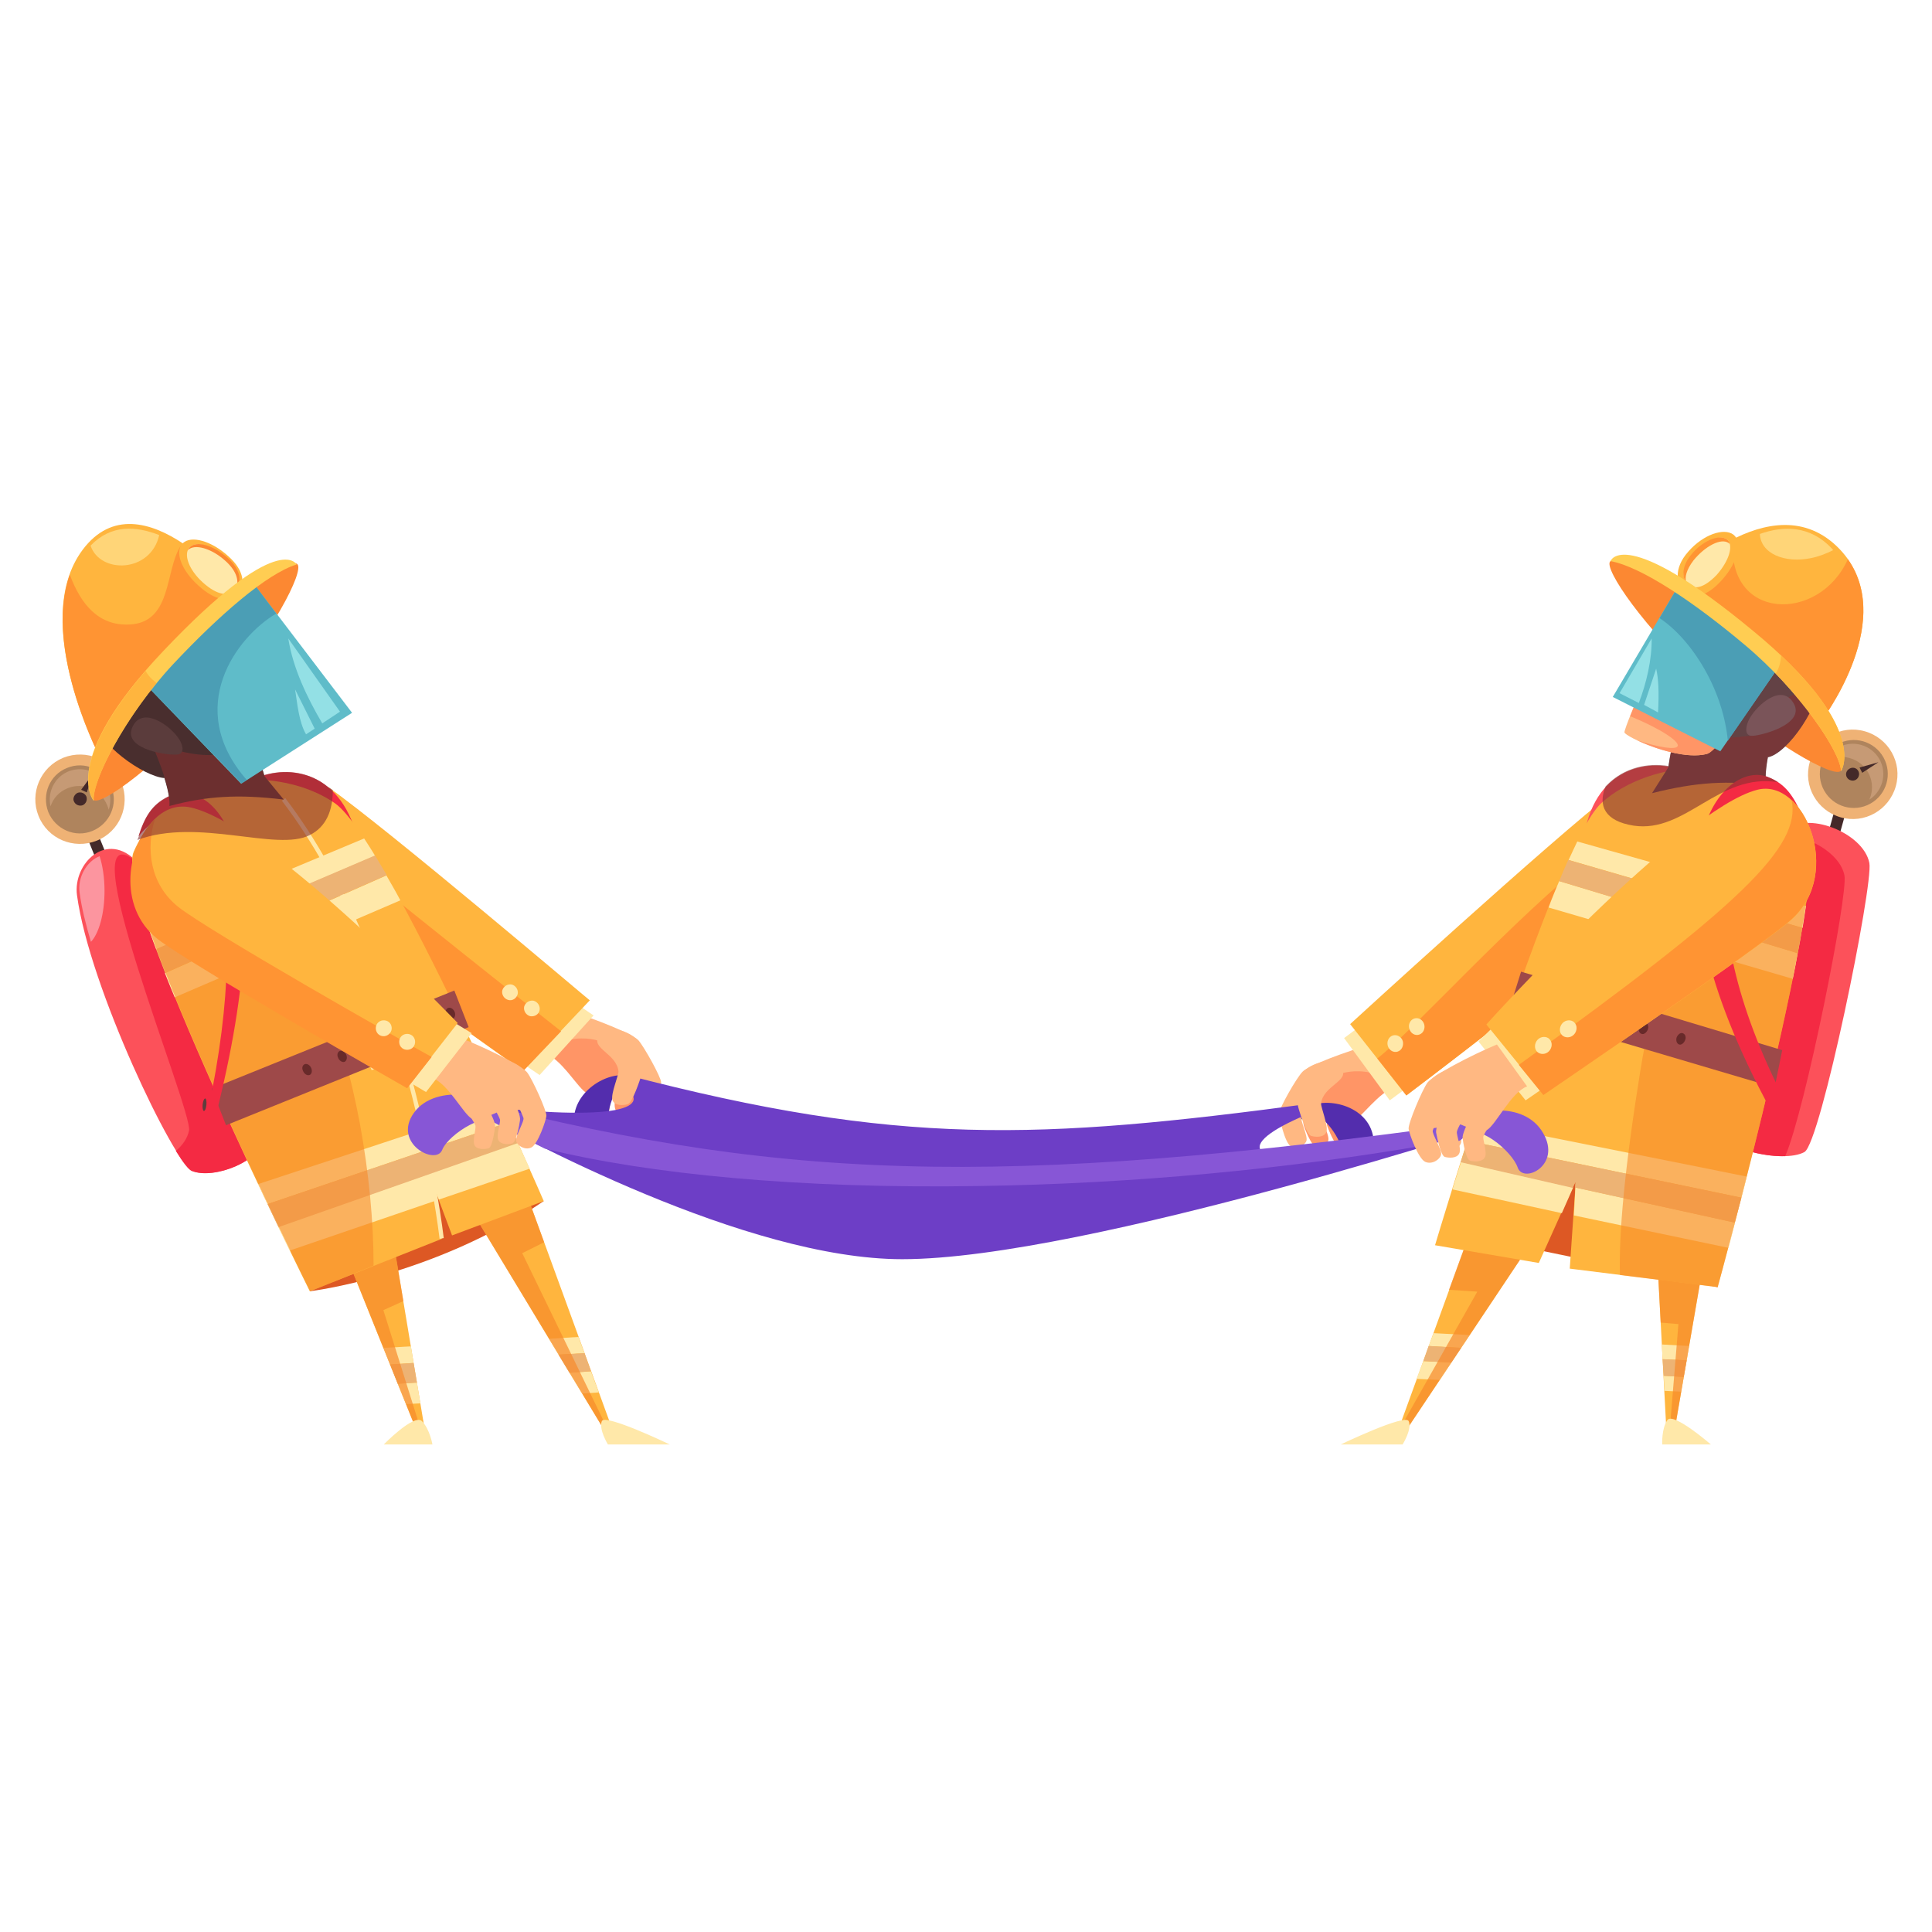 <?xml version="1.0" encoding="utf-8"?>
<!-- Generator: Adobe Illustrator 22.1.0, SVG Export Plug-In . SVG Version: 6.00 Build 0)  -->
<svg version="1.1" id="Layer_1" xmlns="http://www.w3.org/2000/svg" xmlns:xlink="http://www.w3.org/1999/xlink" x="0px" y="0px"
	 viewBox="0 0 512 512" style="enable-background:new 0 0 512 512;" xml:space="preserve">
<style type="text/css">
	.st0{fill:#FF9566;}
	.st1{fill:#FFB882;}
	.st2{fill:#532DAD;}
	.st3{fill:#DD5824;}
	.st4{fill:#442929;}
	.st5{fill:#EFB275;}
	.st6{fill:#AF845D;}
	.st7{fill:#C69A75;}
	.st8{fill:#FC8832;}
	.st9{fill:#FFB53E;}
	.st10{fill:#FC515A;}
	.st11{fill:#F42A43;}
	.st12{fill:#FFE8A9;}
	.st13{fill:#FF9433;}
	.st14{fill:#EDB374;}
	.st15{opacity:0.7;fill:#F78B2B;}
	.st16{fill:#634245;}
	.st17{fill:#6D3EC6;}
	.st18{fill:#5E3D3D;}
	.st19{opacity:0.59;fill:#F78B2B;}
	.st20{fill:#9E4949;}
	.st21{fill:#682A2A;}
	.st22{fill:#FC959F;}
	.st23{opacity:0.6;fill:#843131;}
	.st24{fill:#7A5459;}
	.st25{fill:#5FBCC9;}
	.st26{fill:#4B9EB5;}
	.st27{fill:#FFCD52;}
	.st28{fill:#93E0E5;}
	.st29{fill:#FFD578;}
	.st30{fill:#8756D6;}
	.st31{fill:#492E2E;}
	.st32{fill:#5B3C3C;}
</style>
<g>
	<path class="st0" d="M352.7,292.6c-0.7,2.1-1.3,4.8-1,5.7c0.3,0.9,2,5.2,3,5.3c1,0.1,3-0.3,3.4-1.6c0.4-1.3-1.4-4.3-1.4-5.1
		c0-0.8,1.3-4.1,1.3-4.1L352.7,292.6z"/>
	<path class="st0" d="M346.4,292.3c-0.7,2.2-1.2,5-0.9,5.9c0.3,1,2.1,5.5,3.1,5.6c1.1,0.1,3-0.1,3.4-1.5c0.4-1.3-1.5-4.6-1.5-5.4
		s1.2-4.2,1.2-4.2L346.4,292.3z"/>
	<path class="st1" d="M363.7,276.7c-6.9,1.9-17,5.7-18.5,7.3c-1.6,1.6-6.2,9.7-6.2,11c0,1.3,1.5,7.8,3,8.7c1.6,1,3.7-0.1,4.2-1.3
		c0.5-1.2-1.7-5.6-1.3-6.3c0.4-0.7,1.7-3.3,2.3-3.5c0.6-0.1,8.1,4.2,10.5,3.2c2.4-1,7.1-7.9,11.4-9L363.7,276.7z"/>
	<path class="st0" d="M347.2,292.6C347.2,292.6,347.2,292.6,347.2,292.6c0.8-5.1,6.4-8.9,13-8.7c3.8,0.1,7.1,1.6,9.4,3.8l0.2,0.4
		c-4.3,1.1-9.3,8.5-11.7,9.5C355.6,298.5,347.8,292.5,347.2,292.6z"/>
	<path class="st0" d="M159.1,285.3c1.3,1.8,2.7,4.2,2.7,5.2c0,1-0.3,5.5-1.3,5.9c-1,0.4-2.9,0.7-3.8-0.5s0.1-4.5-0.2-5.3
		s-2.5-3.5-2.5-3.5L159.1,285.3z"/>
	<path class="st0" d="M165.9,282.9c1.2,1.9,2.5,4.5,2.5,5.5c-0.1,1-0.5,5.9-1.5,6.3c-1,0.4-3,0.7-3.7-0.5c-0.8-1.2,0.2-4.8,0-5.6
		c-0.2-0.8-2.3-3.7-2.3-3.7L165.9,282.9z"/>
	<path class="st1" d="M150.8,267.9c6.9,2.1,16.9,6.1,18.4,7.8c1.5,1.7,6,9.8,6,11.1c0,1.3-1.7,7.7-3.3,8.7c-1.6,0.9-3.7-0.2-4.2-1.4
		c-0.4-1.2,1.8-5.5,1.4-6.3c-0.4-0.7-1.6-3.4-2.2-3.5c-0.6-0.1-8.9,5.9-11.3,4.9s-7-8.8-11.3-10L150.8,267.9z"/>
	<path class="st0" d="M166.9,284.2C166.9,284.2,167,284.2,166.9,284.2c-0.7-5.1-6.2-9.1-12.8-9c-3.8,0-7.2,1.4-9.5,3.5l-0.2,0.4
		c4.3,1.2,8.9,9.7,11.3,10.7C158,290.8,166.3,284,166.9,284.2z"/>
	<path class="st2" d="M167.2,285.3c-5.9-2-16.1,4.3-15,12.7c1.2,8.4,10.5,6.3,9.2,2.6c-1.3-3.7,0.9-13.9,4.9-13
		C170.3,288.6,167.2,285.3,167.2,285.3z"/>
	<path class="st2" d="M345.2,294.2c4.9-4,16.7-1.8,18.6,6.5s-7.7,9.7-7.8,5.7s-5.8-12.7-9.2-10.4
		C343.5,298.3,345.2,294.2,345.2,294.2z"/>
	<polygon class="st3" points="446.8,308 401.1,303.5 399.5,329.6 455.2,341.1 	"/>
	<g>
		<rect x="23" y="212.1" transform="matrix(0.927 -0.374 0.374 0.927 -81.049 25.219)" class="st4" width="3" height="18.9"/>
		<path class="st5" d="M10.2,216.2c2.4,6.1,9.3,9,15.4,6.6c6.1-2.4,9-9.3,6.6-15.4c-2.4-6.1-9.3-9-15.4-6.6
			C10.7,203.3,7.8,210.2,10.2,216.2z"/>
		<path class="st6" d="M12.8,215.2c1.9,4.6,7.1,6.9,11.7,5c4.6-1.9,6.9-7.1,5-11.7c-1.9-4.6-7.1-6.9-11.7-5
			C13.2,205.3,11,210.5,12.8,215.2z"/>
		<path class="st7" d="M17.9,208.9c4.1-1.7,8.8,0.3,10.5,4.5c0.2,0.4,0.3,0.8,0.4,1.2c0.6-1.8,0.6-3.8-0.1-5.7
			c-1.7-4.1-6.3-6.1-10.5-4.5c-3.7,1.5-5.7,5.5-4.8,9.3C14.1,211.5,15.7,209.8,17.9,208.9z"/>
		<path class="st4" d="M19.6,212.4c0.4,0.9,1.4,1.3,2.3,1c0.9-0.4,1.3-1.4,1-2.3c-0.4-0.9-1.4-1.3-2.3-1
			C19.7,210.5,19.2,211.6,19.6,212.4z"/>
		<polygon class="st4" points="21.5,209.3 23,210 24.6,205.1 		"/>
	</g>
	<path class="st8" d="M78.8,149.5c-1.9-1.7-15.6,3.4-34.5,25c-18.8,21.6-21.4,35.8-19.5,37.5c1.9,1.7,17.5-9.5,32.4-26.8
		C72.2,168,80.7,151.3,78.8,149.5z"/>
	<path class="st3" d="M82.1,342.2c0,0,32.6-3.9,62-23.9l-44.2-14.6L82.1,342.2z"/>
	<polygon class="st9" points="162.4,379.1 126.7,281.2 109.3,289.7 88.2,289.7 88.2,311.4 115.7,311.4 115.7,305.5 160.2,379.1 	"/>
	<polygon class="st9" points="74.3,289.4 110.4,379.1 112.6,379.1 96,279.6 	"/>
	<g>
		
			<rect x="486.2" y="205.5" transform="matrix(0.963 0.269 -0.269 0.963 75.893 -123.398)" class="st4" width="3" height="18.9"/>
		<path class="st5" d="M479.6,202c-1.8,6.3,1.9,12.8,8.2,14.6c6.3,1.8,12.8-1.9,14.6-8.2c1.8-6.3-1.9-12.8-8.2-14.6
			C487.9,192,481.4,195.7,479.6,202z"/>
		<ellipse transform="matrix(0.874 -0.487 0.487 0.874 -37.788 264.884)" class="st6" cx="491" cy="205.2" rx="9" ry="9"/>
		<path class="st7" d="M490.2,200.9c4.3,1.2,6.8,5.6,5.6,9.9c-0.1,0.4-0.3,0.8-0.4,1.1c1.6-1,2.8-2.6,3.4-4.6
			c1.2-4.3-1.3-8.7-5.6-9.9c-3.9-1.1-7.9,0.9-9.5,4.4C485.6,200.7,487.9,200.2,490.2,200.9z"/>
		<path class="st4" d="M489.3,204.7c-0.3,0.9,0.3,1.9,1.2,2.1c0.9,0.3,1.9-0.3,2.1-1.2c0.3-0.9-0.3-1.9-1.2-2.1
			C490.6,203.3,489.6,203.8,489.3,204.7z"/>
		<polygon class="st4" points="492.8,203.4 493.5,204.8 497.8,202 		"/>
	</g>
	<path class="st10" d="M70.9,300.6c-1.4,7.2-14.2,12-20,9.7c-4.6-1.9-27.2-48.5-30.5-73.1c-1.1-8.3,7.9-17.4,16-8.7
		C52.2,245.4,72,294.9,70.9,300.6z"/>
	<path class="st11" d="M36.3,228.5c-19.2-15.9,14.8,65.7,13.8,71.1c-0.4,2-1.7,3.9-3.5,5.4c1.9,3.1,3.4,5,4.2,5.3
		c5.8,2.4,18.7-2.5,20-9.7C72,294.9,54.2,243.3,36.3,228.5z"/>
	<polygon class="st12" points="143,284.9 157.3,269.1 152.6,265.9 138.3,281.7 	"/>
	<path class="st9" d="M87,208.6l6.8,42c7.3,6.9,44.8,33.2,44.8,33.2l17.7-18.7C156.3,265.2,102.9,219.8,87,208.6z"/>
	<path class="st13" d="M89.9,226.3l4,24.3c7.3,6.9,44.8,33.2,44.8,33.2l10-10.5C138.2,265,110,242.6,89.9,226.3z"/>
	<path class="st11" d="M61.3,212.2c1.7-1.9,8.4-0.2,10.6-1c12.3-4.6,29.6,15.1,13.3,73l1.7,1.1C117,190.4,65.4,200,61.3,212.2z"/>
	<g>
		<polygon class="st12" points="107.6,372.1 111.4,371.9 110.5,366.4 105.4,366.7 		"/>
		<polygon class="st12" points="156.6,363.4 150.9,363.8 154.3,369.3 158.7,369 		"/>
		<polygon class="st12" points="153.3,354.3 145.5,354.8 148,359 154.9,358.6 		"/>
		<polygon class="st12" points="103.4,361.6 109.6,361.2 108.9,356.8 101.6,357.2 		"/>
		<polygon class="st14" points="154.9,358.6 148,359 150.9,363.8 156.6,363.4 		"/>
		<polygon class="st14" points="105.4,366.7 110.5,366.4 109.6,361.2 103.4,361.6 		"/>
	</g>
	<polygon class="st15" points="138.4,332.1 144.2,329.2 126.7,281.2 109.3,289.7 88.2,289.7 88.2,311.4 115.7,311.4 115.7,305.5 
		160.2,379.1 161.2,379.1 	"/>
	<polygon class="st15" points="101.6,347.2 106.9,344.8 96,279.6 74.3,289.4 110.4,379.1 111.6,379.1 	"/>
	<path class="st9" d="M82.1,342.2l35-13.9l-2.5-14.8l5.2,13.9l24.3-9.1c0,0-41.4-95.6-55.3-105.4c-13.9-9.8-43.3-10.1-53.4,12.9
		C30.1,237.8,82.1,342.2,82.1,342.2z"/>
	<path class="st12" d="M161.1,382.8h16.4c0,0-17.1-8.2-18-6.2C158.6,378.7,161.1,382.8,161.1,382.8z"/>
	<path class="st12" d="M114.6,382.8h-12.9c0,0,8-8.2,10.1-6.2C113.9,378.7,114.6,382.8,114.6,382.8z"/>
	<polygon class="st9" points="442.9,273.8 372.6,379.1 370.5,379.1 406.1,281.2 	"/>
	<polygon class="st9" points="460,285.1 443.8,378.9 441.6,378.9 436.1,274.8 	"/>
	<path class="st8" d="M426.7,148.8c1.7-2,15.9,1.5,37.2,20.6c21.3,19.2,25.6,32.9,23.9,34.9c-1.7,2-18.6-7.3-35.4-22.6
		C435.5,166.3,425,150.7,426.7,148.8z"/>
	<path class="st10" d="M452.8,297.8c2.2,6.9,19.8,10.6,25.4,7.5c4.3-2.4,18.3-70.8,17.2-76.6c-1.6-8.2-17.1-14-22.1-8.4
		C468.6,225.4,451.1,292.2,452.8,297.8z"/>
	<path class="st11" d="M488.8,232c-1.2-6-9.8-10.7-16.2-10.6c-5.5,10-21.4,71.1-19.7,76.4c1.7,5.4,12.8,8.8,20.2,8.6
		C478.4,294.2,489.8,237.2,488.8,232z"/>
	<polygon class="st12" points="368.3,291.6 356.2,275.1 360.9,271.6 373.2,288 	"/>
	<path class="st9" d="M427.7,209.8l-7.4,42.7c-7.8,7.8-47.6,37.8-47.6,37.8l-14.9-18.9C357.8,271.4,411.5,222.2,427.7,209.8z"/>
	<path class="st13" d="M365,280.5l7.7,9.8c0,0,39.7-30.1,47.6-37.8l2.4-26.1C400.7,243.7,374.6,273.1,365,280.5z"/>
	<path class="st10" d="M451.6,208.8c-1.9-1.7-8.3,0.8-10.7,0.3c-12.8-3.1-27.5,18.5-4.3,74.1l-1.6,1.3
		C393.7,193.9,446.1,197.2,451.6,208.8z"/>
	<g>
		<polygon class="st12" points="447.6,356.7 440.4,356.3 440.6,360.2 447,360.5 		"/>
		<polygon class="st12" points="446.2,364.9 440.9,364.6 441.1,368.6 445.5,368.8 		"/>
		<polygon class="st12" points="375.4,365.4 381.6,365.7 384.6,361.1 377.2,360.7 		"/>
		<polygon class="st12" points="378.6,356.7 387.2,357.2 389.5,353.8 379.9,353.3 		"/>
		<polygon class="st14" points="447,360.5 440.6,360.2 440.9,364.6 446.2,364.9 		"/>
		<polygon class="st14" points="377.2,360.7 384.6,361.1 387.2,357.2 378.6,356.7 		"/>
	</g>
	<polygon class="st15" points="406.1,281.2 384,341.8 391.5,342.3 370.7,379.1 372.6,379.1 442.9,273.8 	"/>
	<polygon class="st15" points="436.1,274.8 440.1,350.5 444.8,350.9 442.5,378.9 443.8,378.9 460,285.1 	"/>
	<path class="st9" d="M455.2,341.1l-39.2-4.9l1.6-23.3l-9.8,21.8l-27.5-4.7c0,0,31.4-105.7,44.1-117.2c12.6-11.5,41.8-15.3,54.6,6.3
		C485.7,230.5,455.2,341.1,455.2,341.1z"/>
	<path class="st16" d="M451.7,173.3l21.6,10c-3,9-6.2,20.3-5.2,24.9c-10-1.4-18.4-1-30.3,2l4.3-6.8
		C444.1,188.9,451.7,173.3,451.7,173.3z"/>
	<path class="st16" d="M468.5,200.7c5.5-1.1,14.2-14.4,13.6-20.4c-0.6-6-16.9-20.4-16.9-20.4S468.1,185.5,468.5,200.7z"/>
	<path class="st1" d="M139.5,284.3c1.7,2.2,0.8,8,0.3,9.2c-0.5,1.3-2.9,7.1-4.2,7.4c-1.3,0.3-3.6,0.2-4-1.5
		c-0.4-1.6,2.2-6.5,2.2-7.4c-0.2-4.7-6.9-6.7-4.5-9.7C132,279.1,137.4,281.6,139.5,284.3z"/>
	<path class="st1" d="M378.5,287c-1.7,2.3-0.6,8.4-0.1,9.7c0.5,1.3,3.3,7.4,4.6,7.7s3.8,0.1,4.2-1.6c0.4-1.7-2.5-6.7-2.5-7.8
		c0-5,7.1-7.2,4.5-10.3C386.3,281.4,380.6,284.1,378.5,287z"/>
	<path class="st17" d="M347.7,294.8c0.5-0.2,0.8-0.8,0.7-1.4c-0.1-0.6-0.7-0.9-1.3-0.9c-72,9.6-108.7,11.3-181.4-7.7
		c-0.7-0.2-1.3,0.2-1.6,0.8c-0.3,0.6-0.1,1.4,0.5,1.7c9.6,6.4-1,10.1-39.2,5.6L253,324.8L362.2,306
		C325.8,309.9,328.4,302.5,347.7,294.8z"/>
	<g>
		<path class="st12" d="M116.5,328.3c-0.1-0.7-8.3-72.3-41.8-116.1l0.9-0.7c33.7,44.1,41.9,115.9,42,116.6L116.5,328.3z"/>
	</g>
	<g>
		<path class="st12" d="M102.4,232l-58.7,25.9c0.8,2.1,1.7,4.2,2.6,6.4l59.8-25.7C104.9,236.3,103.6,234.1,102.4,232z"/>
		<path class="st12" d="M96.5,222.2l-57.1,23.9c0.6,1.8,1.3,3.6,2,5.5l58-24.8C98.4,225.1,97.4,223.6,96.5,222.2z"/>
		<path class="st14" d="M99.4,226.7l-58,24.8c0.8,2,1.6,4.2,2.4,6.3l58.7-25.9C101.4,230.1,100.4,228.4,99.4,226.7z"/>
		<path class="st12" d="M137.2,302.8l-63.5,22.3c1.1,2.3,2.1,4.4,3.1,6.3l38.6-13.2l-0.8-4.8l1.7,4.5l24.1-8.2
			C139.5,307.8,138.4,305.4,137.2,302.8z"/>
		<path class="st12" d="M132.6,292.6l-64.2,21.2c0.9,1.8,1.7,3.6,2.5,5.3l63.9-21.7C134.1,295.9,133.4,294.3,132.6,292.6z"/>
		<path class="st14" d="M134.8,297.4l-63.9,21.7c1,2.1,2,4.2,2.9,6.1l63.5-22.3C136.5,301.1,135.7,299.3,134.8,297.4z"/>
	</g>
	<path class="st18" d="M54.7,292.8c0.1-0.9-0.1-1.7-0.3-1.7c-0.3,0-0.6,0.7-0.7,1.6c-0.1,0.9,0.1,1.7,0.3,1.7
		C54.3,294.5,54.6,293.8,54.7,292.8z"/>
	<path class="st19" d="M99,335.4c0-11.6-1.2-24.3-3.6-37.5c-9.1-48.6-32.4-85-52-81.4c-0.9,0.2-1.8,0.4-2.6,0.8
		c-2.1,2.4-3.9,5.1-5.3,8.4c-5.3,12.1,46.7,116.5,46.7,116.5L99,335.4z"/>
	<g>
		<polygon class="st20" points="120.4,262.5 56.1,288.5 59.9,298.2 124.2,272.2 		"/>
		<polygon class="st12" points="106.3,267.3 94.2,272.5 98.5,283.6 110.6,278.5 		"/>
		<polygon class="st20" points="105.3,270.5 97.8,273.7 100.5,280.6 107.9,277.4 		"/>
		<polygon class="st12" points="103.4,274.4 100,275.8 100.7,277.2 104.1,275.8 		"/>
		<path class="st21" d="M113.3,270.6c-0.3-0.8-1.1-1.3-1.7-1.1c-0.6,0.2-0.9,1-0.5,1.8c0.3,0.8,1.1,1.3,1.7,1.1
			C113.4,272.2,113.6,271.4,113.3,270.6z"/>
		<path class="st21" d="M120.5,268.2c-0.3-0.8-1.1-1.3-1.7-1.1c-0.6,0.2-0.9,1-0.5,1.8c0.3,0.8,1.1,1.3,1.7,1.1
			C120.5,269.8,120.8,269,120.5,268.2z"/>
		<path class="st21" d="M91.8,279.6c-0.3-0.8-1.1-1.3-1.7-1.1c-0.6,0.2-0.9,1-0.5,1.8c0.3,0.8,1.1,1.3,1.7,1.1
			C91.8,281.2,92.1,280.4,91.8,279.6z"/>
		<path class="st21" d="M82.5,283.1c-0.3-0.8-1.1-1.3-1.7-1.1c-0.6,0.2-0.9,1-0.5,1.8c0.3,0.8,1.1,1.3,1.7,1.1
			S82.8,283.9,82.5,283.1z"/>
	</g>
	<path class="st11" d="M44.5,211.2c-4.2,2.1-6.1,5.2-7.8,10.5c1.4-1.9,3.2-3.4,5.1-4.4C52.5,212,68.4,232.1,55,295l1.9,1.8
		C76,222.3,55.7,205.6,44.5,211.2z"/>
	<path class="st22" d="M27.7,236.1c0-3.5-0.5-6.7-1.3-9.2c-3.4,1.3-5.9,5.6-5.3,9.7c0.5,3.8,1.6,8.3,3,13
		C26.2,247.4,27.7,242.2,27.7,236.1z"/>
	<path class="st12" d="M143,267.7c0.2-1.1-0.5-2.2-1.6-2.5c-1.1-0.2-2.2,0.5-2.5,1.6c-0.2,1.1,0.5,2.2,1.6,2.5
		C141.7,269.5,142.8,268.8,143,267.7z"/>
	<path class="st12" d="M137.2,263.4c0.2-1.1-0.5-2.2-1.6-2.5c-1.1-0.2-2.2,0.5-2.5,1.6c-0.2,1.1,0.5,2.2,1.6,2.5
		C135.8,265.3,136.9,264.6,137.2,263.4z"/>
	<g>
		<path class="st12" d="M478.6,240.1L418,223c-0.7,1.5-1.5,3.1-2.3,4.9l62,18C478,243.9,478.3,241.9,478.6,240.1z"/>
		<path class="st12" d="M476.4,252.6l-63.2-19.1c-0.9,2.2-1.9,4.5-2.8,7l64.7,18.9C475.6,257.1,476,254.8,476.4,252.6z"/>
		<path class="st14" d="M477.6,245.9l-62-18c-0.8,1.8-1.6,3.6-2.4,5.6l63.2,19.1C476.9,250.3,477.3,248,477.6,245.9z"/>
		<path class="st12" d="M459.8,324l-42.3-9.3l-0.4,7.4l41,8.6C458.6,328.7,459.2,326.4,459.8,324z"/>
		<path class="st12" d="M462.9,311.8l-72.4-14.5c-0.5,1.7-1.1,3.4-1.6,5l72.6,15.1C462,315.6,462.5,313.7,462.9,311.8z"/>
		<path class="st12" d="M384.9,315.2l29,6.3l3-6.8l-29.7-6.8C386.3,310.6,385.6,313,384.9,315.2z"/>
		<path class="st14" d="M461.5,317.4l-72.6-15.1c-0.6,2-1.2,3.9-1.8,5.7l29.7,6.8l0.7-1.5l-0.1,1.4l42.3,9.3
			C460.3,321.9,460.9,319.7,461.5,317.4z"/>
	</g>
	<path class="st12" d="M371.7,382.8h-16.4c0,0,17.1-8.2,18-6.2C374.3,378.7,371.7,382.8,371.7,382.8z"/>
	<path class="st12" d="M440.5,382.8h12.9c0,0-9.9-8.6-11.5-6.5C440.3,378.5,440.5,382.8,440.5,382.8z"/>
	<path class="st19" d="M471.4,216.5c-15.1-2-30.4,28.3-36.7,67.3c-4.2,26.1-5.7,43-5.4,54.1l25.9,3.2c0,0,27.6-100.2,24.5-119.7
		C477.3,218.6,474.5,216.9,471.4,216.5z"/>
	<polygon class="st12" points="404.3,291.6 391.8,276 397.3,270.6 410.7,287.2 	"/>
	<g>
		<polygon class="st20" points="403.1,257.5 472.3,278.3 470.3,288.2 400,267.4 		"/>
		<polygon class="st12" points="418.2,261.2 431.3,265.4 427.7,276.8 414.6,272.6 		"/>
		<polygon class="st20" points="419.6,264.2 427.6,266.8 425.4,273.9 417.4,271.3 		"/>
		<polygon class="st12" points="421.9,267.9 425.5,269.1 424.9,270.5 421.3,269.4 		"/>
		<path class="st21" d="M411.2,265c0.3-0.8,1-1.4,1.6-1.2c0.7,0.2,1,1,0.7,1.8c-0.3,0.8-1,1.4-1.6,1.2
			C411.3,266.6,410.9,265.8,411.2,265z"/>
		<path class="st21" d="M403.5,263.2c0.3-0.8,1-1.4,1.6-1.2c0.7,0.2,1,1,0.7,1.8c-0.3,0.8-1,1.4-1.6,1.2
			C403.6,264.8,403.3,264,403.5,263.2z"/>
		<path class="st21" d="M434.4,272.2c0.3-0.8,1-1.4,1.6-1.2c0.7,0.2,1,1,0.7,1.8c-0.3,0.8-1,1.4-1.6,1.2
			C434.5,273.9,434.1,273.1,434.4,272.2z"/>
		<path class="st21" d="M444.3,275c0.3-0.8,1-1.4,1.6-1.2c0.7,0.2,1,1,0.7,1.8c-0.3,0.8-1,1.4-1.6,1.2
			C444.4,276.6,444.1,275.9,444.3,275z"/>
	</g>
	<path class="st11" d="M468.2,205.8c4.4,1.6,6.7,4.4,9,9.5c-1.7-1.7-3.5-3-5.6-3.7c-11.3-4-26,25.6,0.4,78.1l-2.6,4.7
		C432.8,227.2,456.4,201.6,468.2,205.8z"/>
	<path class="st9" d="M465.7,209.3c12.4-3.2,22.8,22,9.2,34.3c-7.8,7-65.8,46.6-65.8,46.6l-15.2-18.7
		C393.8,271.5,445.6,214.4,465.7,209.3z"/>
	<path class="st13" d="M474.8,212c2.6,12.4-13.7,28-72.3,70.2l6.5,8c0,0,58.1-39.6,65.8-46.6C484.9,234.5,481.9,218.6,474.8,212z"/>
	<path class="st12" d="M368.8,278.5c1,0.6,2.3,0.2,2.8-0.9c0.5-1.1,0.2-2.4-0.9-3c-1-0.6-2.3-0.2-2.8,0.9
		C367.4,276.6,367.8,277.9,368.8,278.5z"/>
	<path class="st12" d="M374.5,274c1,0.6,2.3,0.2,2.8-0.9c0.5-1.1,0.1-2.4-0.9-3c-1-0.6-2.3-0.2-2.8,0.9
		C373.1,272,373.5,273.4,374.5,274z"/>
	<path class="st12" d="M407.7,279c1,0.6,2.4,0.3,3.1-0.8c0.7-1.1,0.5-2.4-0.5-3.1c-1-0.6-2.4-0.3-3.1,0.8
		C406.5,277,406.7,278.4,407.7,279z"/>
	<path class="st12" d="M414.3,274.6c1,0.6,2.4,0.3,3.1-0.8c0.7-1.1,0.5-2.4-0.5-3.1c-1-0.6-2.4-0.3-3.1,0.8
		C413.1,272.6,413.3,274,414.3,274.6z"/>
	<path class="st23" d="M432.9,218.8c13.9,2.1,22.6-14.1,38.3-11.5c-0.9-0.6-1.9-1.1-3-1.5c-0.1,0-0.2-0.1-0.3-0.1
		c0-1.4,0.2-3.2,0.6-5.1c0,0,0,0,0,0c4.5-0.9,11.1-9.9,13.1-16.5c-8-5.9-16.2,15.7-38.3,12.9c-0.5,2-0.8,4-1.1,6
		c-5.4-0.9-11.8,0.3-16.5,5.2l0,0c-0.1,0.1-0.1,0.1-0.2,0.2C423.4,213.5,425.3,217.6,432.9,218.8z"/>
	<path class="st1" d="M452.3,199.8c-7.7,2-21.6-4.6-21.8-5.7c-0.3-1.1,13.3-33,17.8-36.5c4.5-3.4,20.1,4.9,21.7,10.3
		C471.6,173.5,456.3,198.8,452.3,199.8z"/>
	<path class="st0" d="M470,168c-1.6-5.4-17.2-13.8-21.7-10.3c-3.6,2.7-12.7,23.1-16.3,32.1c7.6,3.1,13.1,6.6,12.6,7.9
		c-0.4,1.1-4.9,0.4-10.7-1.5c4.6,2.2,13.1,5,18.5,3.6C456.3,198.8,471.6,173.5,470,168z"/>
	<path class="st16" d="M458.7,195.5c6-10,12.3-34.3,17.1-30.8c8.2,6-10.1,30.1-10.1,30.1L458.7,195.5z"/>
	<path class="st24" d="M463.6,190.5c2.1-3.8,8.7-9.6,11.8-4c3.1,5.6-9.4,8.7-11.4,8.5C462.1,194.7,462.8,192,463.6,190.5z"/>
	<path class="st9" d="M482.5,191.3c0,0-23.9-29.1-39.7-36.1c0,0,26.7-28.4,44.7-9.7C504.2,163,482.5,191.3,482.5,191.3z"/>
	<path class="st13" d="M489.7,148.2c-7.6,17-32.4,16.4-30.4-5.3c-9.4,4.7-16.5,12.3-16.5,12.3c15.9,7,39.7,36.1,39.7,36.1
		S502.1,165.8,489.7,148.2z"/>
	<path class="st9" d="M447.4,146.2c4-4.6,9.5-6.4,12-4.5c2.4,1.9,1.2,7.1-2.8,11.7c-4,4.6-7.5,5.4-9.9,3.5
		C444.2,155,443.4,150.7,447.4,146.2z"/>
	<path class="st12" d="M457.6,142.9c-2-1.4-6.2,0.8-9.3,4.6c-2.8,3.5-2.5,6.2-0.8,7.5c1.7,1.3,4.2,0.7,7.4-2.6
		C458.2,148.7,459.6,144.4,457.6,142.9z"/>
	<path class="st13" d="M448.8,148.5c3.1-3.8,7.3-6,9.3-4.6c0.1,0.1,0.2,0.2,0.3,0.2c-0.1-0.5-0.4-0.9-0.8-1.2
		c-2-1.4-6.5,0.4-9.5,4.2c-2.5,3.1-2.3,5.9-1.2,7.4C446.4,153,446.9,151,448.8,148.5z"/>
	<polygon class="st25" points="471.6,176.4 455.9,199.1 427.4,184.7 444.5,155.7 	"/>
	<path class="st26" d="M451.7,177.3c3.6,6.3,5.6,12.9,6.2,19l13.7-19.9l-27.1-20.6l-4.7,8C444,166.6,448.2,171.2,451.7,177.3z"/>
	<path class="st27" d="M487.9,204.4c-0.1-5.1-11.1-21.4-25.4-33.4c-13.4-11.3-27.5-20.8-35.7-22.3c0,0,3.4-10,37.8,18.5
		C495.7,192.8,487.9,204.4,487.9,204.4z"/>
	<path class="st9" d="M472,173.7c-0.1,1.6-0.4,3.1-1.2,4.4c-0.1,0.1-0.2,0.3-0.2,0.4c10.1,10.5,17.2,21.8,17.3,25.8
		C487.9,204.4,494.4,194.8,472,173.7z"/>
	<path class="st28" d="M437.7,169.2l-8.5,14.5l5.1,2.6C436.3,181.1,437.8,174.8,437.7,169.2z"/>
	<path class="st28" d="M438.9,177.2l-3.2,9.6l3.7,2C439.7,183.3,439.5,179.8,438.9,177.2z"/>
	<path class="st29" d="M482.8,147.1c1.1-0.4,2-0.8,3-1.3c-0.1-0.2-0.3-0.3-0.4-0.5c-5.8-6.1-12.8-6-19-3.8c0,0.6,0.1,1.1,0.3,1.7
		C468.3,147.9,475.6,149.7,482.8,147.1z"/>
	<path class="st1" d="M169,275.7c1.8,2.1,1.4,7.9,1,9.2c-0.4,1.3-2.4,7.3-3.6,7.7c-1.2,0.4-3.6,0.5-4.1-1.1
		c-0.5-1.6,1.7-6.6,1.6-7.6c-0.5-4.7-7.4-6.1-5.2-9.3C161.1,271.2,166.7,273.2,169,275.7z"/>
	<path class="st17" d="M121.9,291c-0.3-0.1-0.6,0.1-0.7,0.4c-0.1,0.3,0,0.6,0.3,0.8c16.4,9.3,76.3,41.5,117.6,41.5
		c48.8,0,163.8-37.8,163.8-37.8C269.4,316.1,209.9,315.2,121.9,291z"/>
	<path class="st30" d="M109.7,294.9c5.8-8.1,21.8-5,26.4,1.6c0,0,0.5,5.3-2.9,1.2c-3.4-4.1-14.3,2.8-16,7
		C115.6,309,103.9,303,109.7,294.9z"/>
	<path class="st30" d="M385.7,299.5c4.1-6.2,18.2-7.9,23.2,0.7c5.1,8.6-5.2,13.6-6.7,9.2c-1.5-4.4-11-12.2-14-8.4
		C385.2,304.8,385.7,299.5,385.7,299.5z"/>
	<path class="st30" d="M125.5,291.9c-0.6-0.1-1.1,0.2-1.4,0.7c-0.2,0.5,0,1.1,0.5,1.4c4.8,2.7,11.7,6.4,19.8,10.4
		c27.6,6.8,67.5,10.7,115.4,9.9c40.5-0.6,81.5-4.5,118.6-10.9c14.7-4.5,24.3-7.6,24.3-7.6C271.6,314.6,211.7,314,125.5,291.9z"/>
	<path class="st1" d="M128.9,293.1c1.2,1.9,2.4,4.4,2.3,5.4c-0.1,1-0.7,5.5-1.7,5.8c-1,0.3-3,0.4-3.7-0.7c-0.7-1.2,0.4-4.5,0.2-5.3
		c-0.2-0.7-2.2-3.7-2.2-3.7L128.9,293.1z"/>
	<path class="st1" d="M135.8,291.2c1.1,2,2.2,4.6,2,5.7c-0.1,1-1,5.8-2,6.1c-1,0.3-3,0.4-3.7-0.8c-0.7-1.2,0.6-4.8,0.4-5.5
		c-0.2-0.8-2-3.9-2-3.9L135.8,291.2z"/>
	<path class="st1" d="M121.9,275c6.7,2.6,16.4,7.4,17.8,9.2c1.4,1.8,5.2,10.2,5.1,11.5c-0.1,1.3-2.3,7.6-4,8.4
		c-1.7,0.8-3.7-0.5-4-1.7c-0.3-1.3,2.3-5.4,1.9-6.2c-0.3-0.8-1.4-3.5-2-3.7c-0.6-0.2-9.3,5.2-11.6,4c-2.3-1.2-6.3-9.3-10.5-10.8
		L121.9,275z"/>
	<path class="st1" d="M345.3,284.1c-1.9,2-1.6,7.8-1.3,9.1c0.3,1.3,2.2,7.4,3.4,7.8c1.2,0.4,3.5,0.5,4.1-1c0.6-1.6-1.5-6.6-1.4-7.6
		c0.6-4.7,7.5-5.9,5.5-9.1C353.3,279.8,347.7,281.6,345.3,284.1z"/>
	<path class="st1" d="M389.9,295.9c-1.2,2-2.4,4.7-2.3,5.7c0.1,1,0.9,5.7,2,6c1.1,0.3,3.2,0.4,3.9-0.9c0.7-1.2-0.6-4.7-0.4-5.5
		c0.2-0.8,2.2-3.9,2.2-3.9L389.9,295.9z"/>
	<path class="st1" d="M382.6,294.2c-1.1,2.1-2.2,4.9-2,6c0.2,1.1,1.2,6.1,2.3,6.4c1.1,0.3,3.2,0.4,3.8-0.9c0.7-1.3-0.8-5-0.6-5.8
		c0.1-0.8,2-4.1,2-4.1L382.6,294.2z"/>
	<path class="st1" d="M396.7,276.8c-7,2.9-17,8.2-18.4,10.1c-1.4,1.9-5.2,10.9-5,12.3s2.6,7.9,4.4,8.7c1.8,0.8,3.9-0.6,4.2-1.9
		c0.3-1.3-2.5-5.6-2.2-6.4s1.3-3.7,2-3.9s9.9,5.2,12.3,3.8c2.4-1.3,6.4-10,10.7-11.6L396.7,276.8z"/>
	<path class="st31" d="M56.9,176.9l-20.2,12.6c4.1,8.6,8.6,19.4,8.2,24.1c9.7-2.6,18.1-3.2,30.3-1.7l-5.1-6.2
		C66.4,191.6,56.9,176.9,56.9,176.9z"/>
	<polygon class="st12" points="112.9,289.4 125,273.8 119.1,270.2 107,285.9 	"/>
	<path class="st9" d="M50.6,214c-13.1-3-22.4,21.7-7.7,33.4c8.2,6.5,64.9,41,64.9,41l13.5-17.3C121.2,271.1,71.3,218.7,50.6,214z"/>
	<path class="st13" d="M47.2,240.3c-7.5-6-8.6-15.5-6.1-23.3c-7.4,6.9-10.2,23.2,0.6,31.8c8.2,6.5,66.2,39.6,66.2,39.6l6.5-8.3
		C106.5,275.8,54.9,246.5,47.2,240.3z"/>
	<path class="st12" d="M110,276.3c0.1-1.2-0.7-2.2-1.9-2.3c-1.2-0.1-2.2,0.7-2.3,1.9c-0.1,1.2,0.7,2.2,1.9,2.3
		C108.9,278.3,109.9,277.5,110,276.3z"/>
	<path class="st12" d="M103.8,272.7c0.1-1.2-0.7-2.2-1.9-2.3c-1.2-0.1-2.2,0.7-2.3,1.9c-0.1,1.2,0.7,2.2,1.9,2.3
		C102.6,274.7,103.7,273.8,103.8,272.7z"/>
	<path class="st31" d="M43.6,206.2c-5.6-0.4-18.2-9.4-18.3-15.4c-0.1-6,16.7-25.4,16.7-25.4S42.2,191,43.6,206.2z"/>
	<path class="st23" d="M82.1,221.3c4.4-2.2,6.1-6.6,6.1-11.9c-0.4-0.3-0.8-0.6-1.2-0.8l0,0c-5.3-4.4-11.8-4.7-17-3.2
		c-0.9-3.2-4.4-6.9-8.3-6c-12.8,3-22.5-4.7-21.4-2.1c2.2,5.1,4,10.2,4.5,13.7c-0.1,0-0.2,0.1-0.3,0.1c-4.2,2.1-6.1,5.2-7.8,10.5
		c0-0.1,0.1-0.1,0.2-0.2c-0.2,0.4-0.3,0.8-0.5,1.2C52.5,216.6,73.4,225.8,82.1,221.3z"/>
	<path class="st31" d="M50.7,191.3c-7.2-9.2-14-19.9-18.3-15.9c-7.4,7,10.2,22.2,10.2,22.2L50.7,191.3z"/>
	<path class="st32" d="M47.2,195.5c-2.5-3.6-9.8-8.5-12.2-2.6c-2.4,5.9,10.4,7.5,12.3,7C49.2,199.5,48.2,196.8,47.2,195.5z"/>
	<path class="st9" d="M27.1,201.9c0,0,7.2-24.1,36.4-44c0,0-26.1-32.9-41.6-12.2C7.4,165.1,27.1,201.9,27.1,201.9z"/>
	<path class="st13" d="M47.8,144.8c-4.1,6.5-2.2,20.2-13.5,20.7c-8.2,0.4-12.9-5.4-15.8-13.2c-7.2,20.1,8.6,49.7,8.6,49.7
		s7.2-24.1,36.4-44C63.6,157.9,52.6,149.2,47.8,144.8z"/>
	<path class="st9" d="M60.5,147.4c-4.5-4.1-9.9-5.6-12.1-3.4c-2.2,2.2-0.3,7.2,4.2,11.2c4.5,4.1,8.1,4.4,10.3,2.3
		C65,155.3,65,151.4,60.5,147.4z"/>
	<path class="st12" d="M60.1,148.1c-3.8-3.4-8-4.9-9.8-3.1c-1.8,1.8-0.3,6,3.5,9.4c3.8,3.4,6.7,3.7,8.5,1.9
		C64.1,154.5,63.8,151.5,60.1,148.1z"/>
	<path class="st8" d="M59.8,148.7c3.1,2.8,3.6,5.5,2.7,7.3c1.6-1.8,1.4-4.9-2.1-8.1c-3.8-3.4-8.3-4.7-10.1-2.9
		c-0.2,0.2-0.4,0.5-0.5,0.8C51.5,144,56.1,145.3,59.8,148.7z"/>
	<polygon class="st25" points="38,180.8 63.9,207.7 93.3,188.9 66.5,153.7 	"/>
	<path class="st26" d="M73.2,162.6l-6.7-8.9l-28.5,27l26,26.9l1.4-0.9C48.6,187.5,62.8,168.7,73.2,162.6z"/>
	<path class="st27" d="M24.8,212.2c-0.5-5.1,8.4-22.6,21.1-36.2c12-12.8,24.8-24,32.7-26.4c0,0-4.6-9.5-35.3,22.9
		C15.6,201.7,24.8,212.2,24.8,212.2z"/>
	<path class="st29" d="M24,144.6c2.5,7.5,15.9,7.3,18.2-2.8C36,139.4,29.5,138.9,24,144.6z"/>
	<path class="st9" d="M41.5,181c-0.8-0.6-1.6-1.3-2.2-2.1c-0.3-0.4-0.5-0.7-0.7-1.1c-21.8,25.2-13.7,34.4-13.7,34.4
		C24.3,207.7,31.2,193.6,41.5,181z"/>
	<path class="st28" d="M76.4,169.2c1.2,7.8,5,15.7,9,22.5l4.7-3.1L76.4,169.2z"/>
	<path class="st28" d="M78.2,182.7c0.6,3.8,1,8.6,2.9,11.9l2.3-1.5L78.2,182.7z"/>
</g>
</svg>

